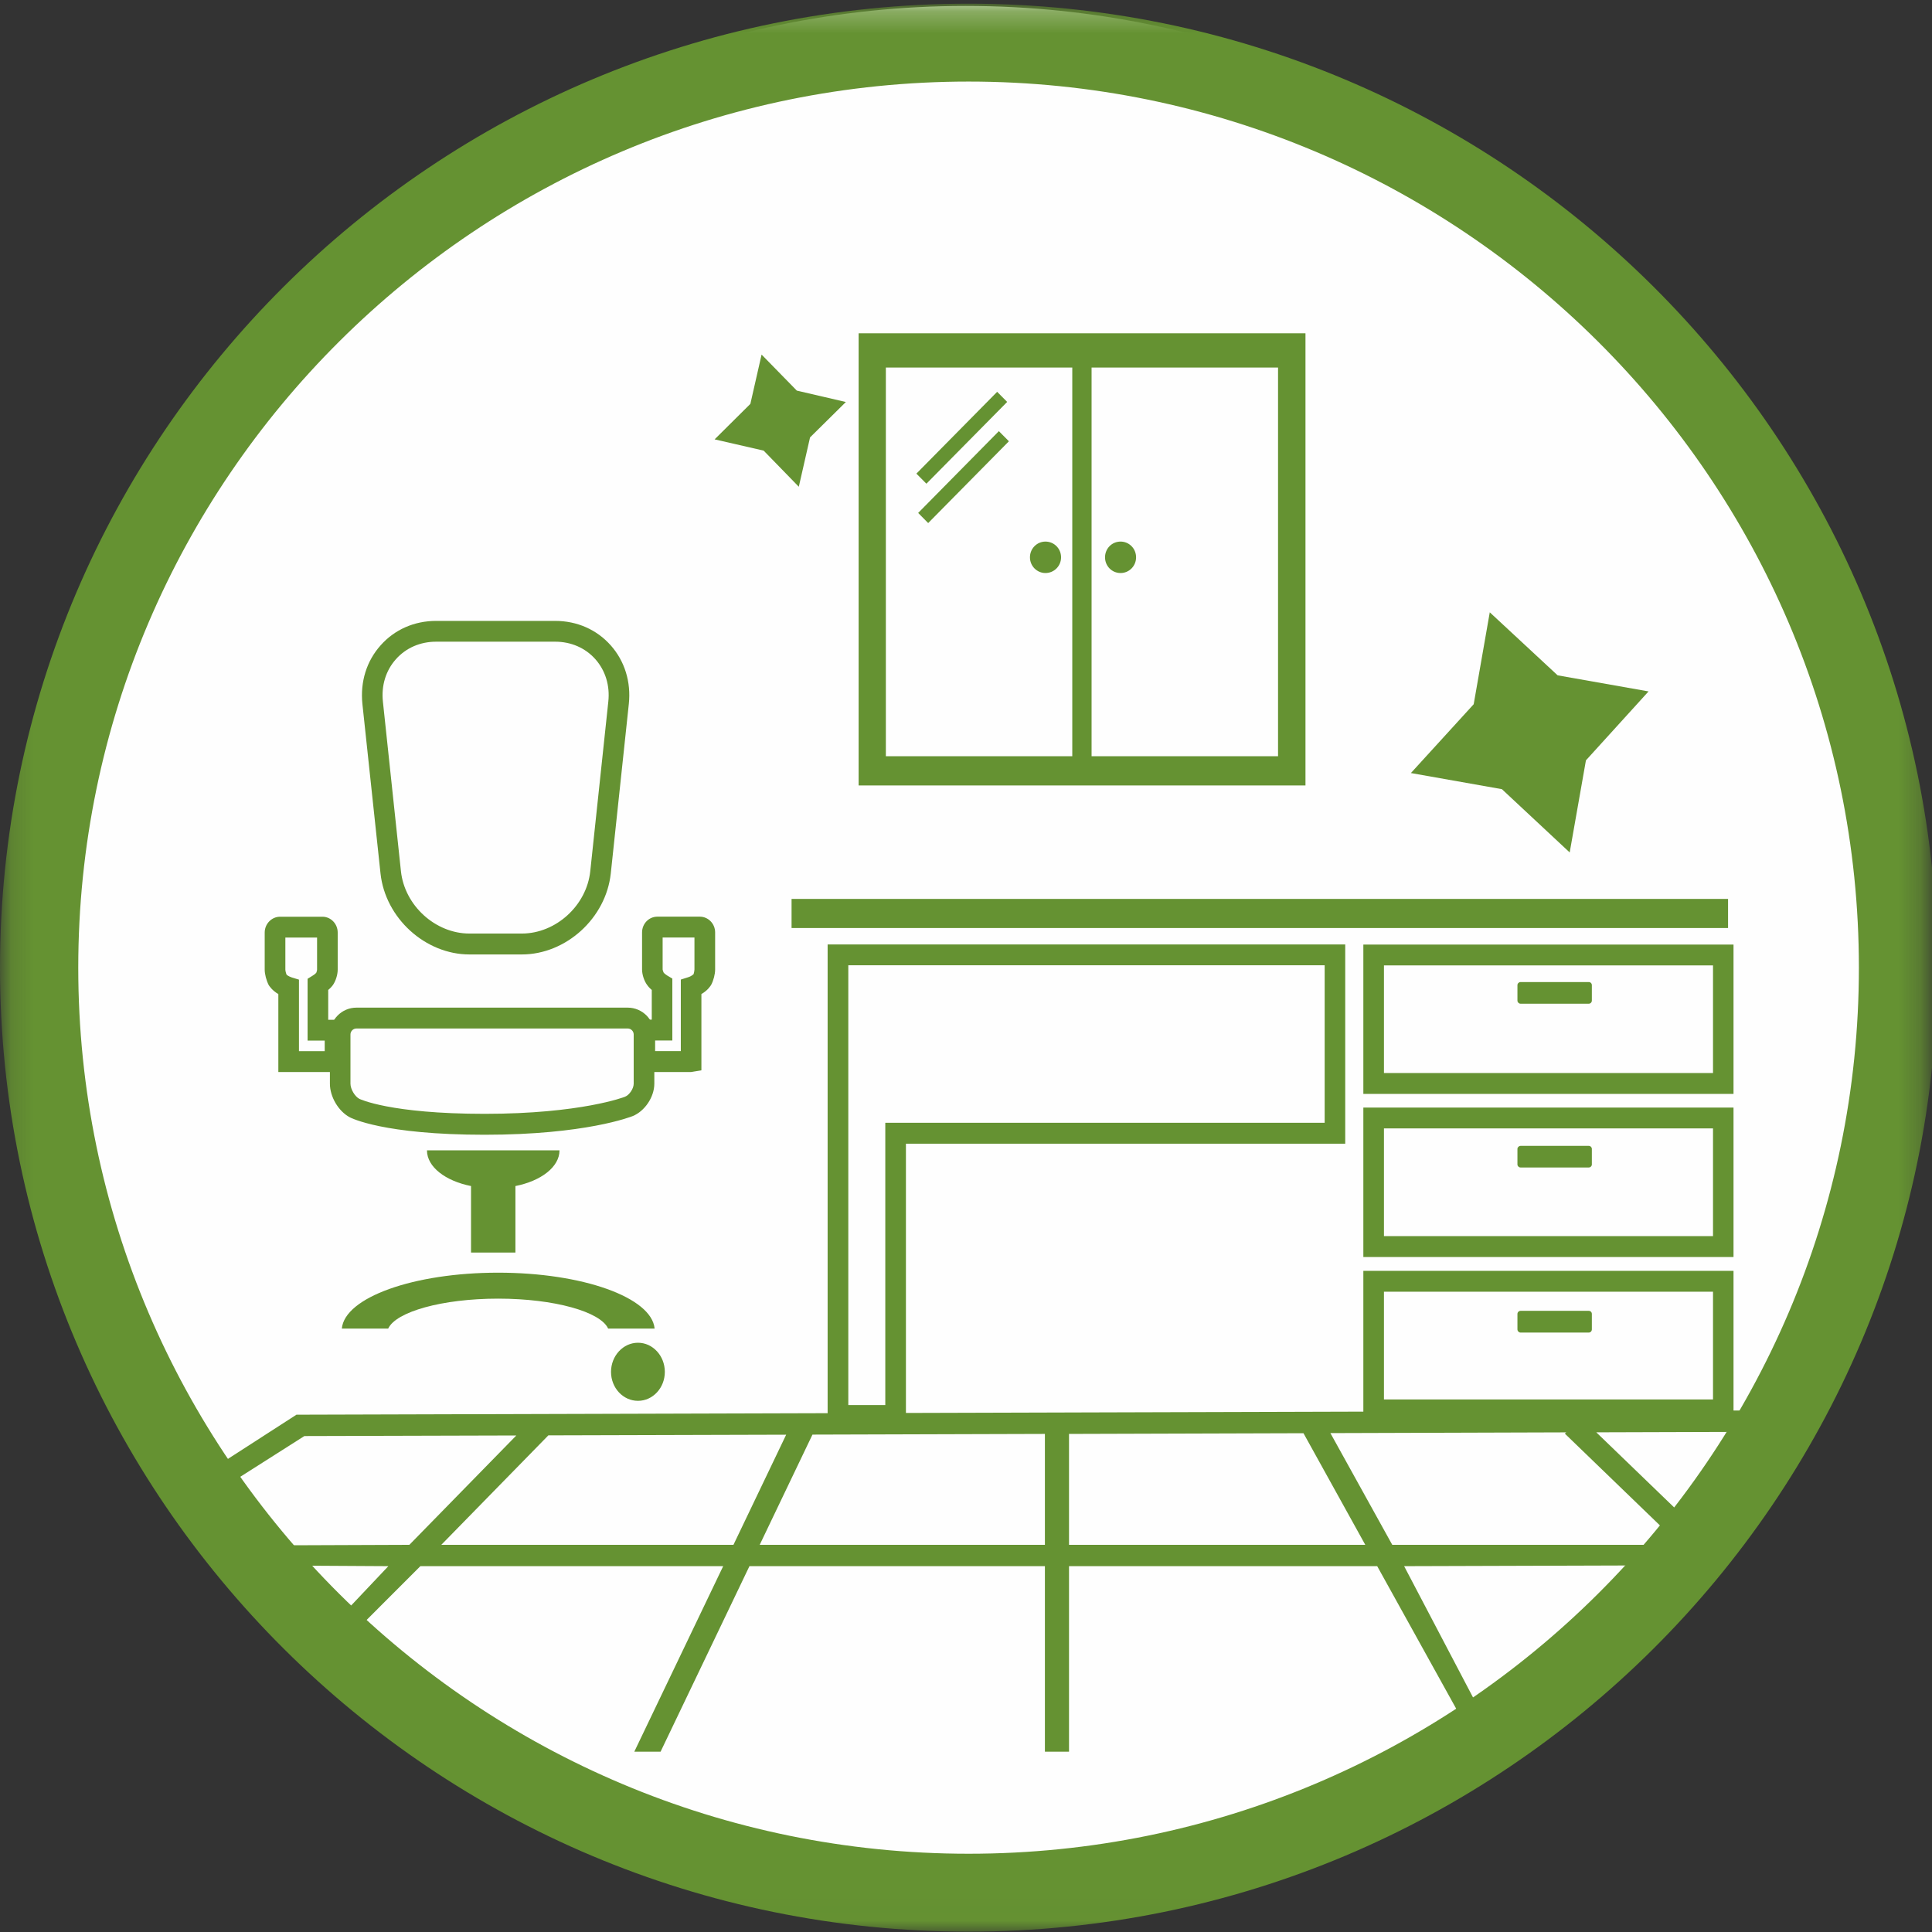 <?xml version="1.0" encoding="UTF-8"?>
<svg width="87px" height="87px" viewBox="0 0 87 87" version="1.1" xmlns="http://www.w3.org/2000/svg" xmlns:xlink="http://www.w3.org/1999/xlink">
    <rect x="0" y="0" width="87" height="87" fill="#333333" stroke="none"/>
    <!-- Generator: Sketch 53.2 (72643) - https://sketchapp.com -->
    <title>Group 25 Copy@2x</title>
    <desc>Created with Sketch.</desc>
    <defs>
        <polygon id="path-1" points="0 87 86.823 87 86.823 0.166 0 0.166"></polygon>
        <polygon id="path-3" points="0.157 0.24 86.749 0.24 86.749 86.984 0.157 86.984"></polygon>
    </defs>
    <g id="Page-1" stroke="none" stroke-width="1" fill="none" fill-rule="evenodd">
        <g id="Desktop" transform="translate(-971, -5342)">
            <g id="Group-25-Copy" transform="translate(971, 5342)">
                <g id="Group-21">
                    <path d="M43.482,84.407 C66.439,84.407 85.048,65.575 85.048,42.339 C85.048,19.104 66.439,0.268 43.482,0.268 C20.526,0.268 1.916,19.104 1.916,42.339 C1.916,65.575 20.526,84.407 43.482,84.407" id="Fill-1" fill="#FEFEFE"></path>
                    <mask id="mask-2" fill="white">
                        <use xlink:href="#path-1"></use>
                    </mask>
                    <g id="Clip-4"></g>
                    <path d="M62.321,48.32 L77.139,48.32 L77.139,43.473 L62.321,43.473 L62.321,48.32 Z M61.393,49.26 L78.062,49.26 L78.062,42.535 L61.393,42.535 L61.393,49.26 Z M62.321,55.664 L77.139,55.664 L77.139,50.813 L62.321,50.813 L62.321,55.664 Z M61.393,56.605 L78.062,56.605 L78.062,49.875 L61.393,49.875 L61.393,56.605 Z M62.321,63.019 L77.139,63.019 L77.139,58.167 L62.321,58.167 L62.321,63.019 Z M61.393,63.961 L78.062,63.961 L78.062,57.228 L61.393,57.228 L61.393,63.961 Z M38.2,63.271 L39.866,63.271 L39.866,50.56 L59.651,50.56 L59.651,43.467 L38.2,43.467 L38.2,63.271 Z M40.795,64.21 L37.269,64.21 L37.269,42.53 L60.577,42.53 L60.577,51.502 L40.795,51.502 L40.795,64.21 Z" id="Fill-3" fill="#659232" mask="url(#mask-2)"></path>
                    <polygon id="Fill-5" fill="#659232" mask="url(#mask-2)" points="35.645 41.79 77.816 41.79 77.816 40.479 35.645 40.479"></polygon>
                    <path d="M71.683,45.058 C71.683,45.134 71.623,45.198 71.543,45.198 L68.473,45.198 C68.397,45.198 68.332,45.134 68.332,45.058 L68.332,44.364 C68.332,44.284 68.397,44.223 68.473,44.223 L71.543,44.223 C71.623,44.223 71.683,44.284 71.683,44.364 L71.683,45.058 Z" id="Fill-6" fill="#659232" mask="url(#mask-2)"></path>
                    <path d="M71.683,52.438 C71.683,52.51 71.623,52.573 71.543,52.573 L68.473,52.573 C68.397,52.573 68.332,52.51 68.332,52.438 L68.332,51.735 C68.332,51.666 68.397,51.6 68.473,51.6 L71.543,51.6 C71.623,51.6 71.683,51.666 71.683,51.735 L71.683,52.438 Z" id="Fill-7" fill="#659232" mask="url(#mask-2)"></path>
                    <path d="M71.683,59.862 C71.683,59.942 71.623,60.007 71.543,60.007 L68.473,60.007 C68.397,60.007 68.332,59.942 68.332,59.862 L68.332,59.17 C68.332,59.089 68.397,59.028 68.473,59.028 L71.543,59.028 C71.623,59.028 71.683,59.089 71.683,59.17 L71.683,59.862 Z" id="Fill-8" fill="#659232" mask="url(#mask-2)"></path>
                    <path d="M49.155,34.054 L57.552,34.054 L57.552,16.551 L49.155,16.551 L49.155,34.054 Z M39.891,34.054 L48.286,34.054 L48.286,16.551 L39.891,16.551 L39.891,34.054 Z M38.665,35.37 L58.787,35.37 L58.787,15.009 L38.665,15.009 L38.665,35.37 Z" id="Fill-9" fill="#659232" mask="url(#mask-2)"></path>
                    <path d="M47.781,25.097 C47.781,25.49 47.466,25.804 47.078,25.804 C46.695,25.804 46.38,25.49 46.38,25.097 C46.38,24.701 46.695,24.388 47.078,24.388 C47.466,24.388 47.781,24.701 47.781,25.097" id="Fill-10" fill="#659232" mask="url(#mask-2)"></path>
                    <path d="M51.159,25.097 C51.159,25.49 50.846,25.804 50.461,25.804 C50.07,25.804 49.761,25.49 49.761,25.097 C49.761,24.701 50.07,24.388 50.461,24.388 C50.846,24.388 51.159,24.701 51.159,25.097" id="Fill-11" fill="#659232" mask="url(#mask-2)"></path>
                    <path d="M41.717,21.782 L41.266,21.328 L44.903,17.644 L45.354,18.099 L41.717,21.782 Z M41.797,23.554 L41.346,23.098 L44.98,19.415 L45.432,19.871 L41.797,23.554 Z" id="Fill-12" fill="#659232" mask="url(#mask-2)"></path>
                    <polygon id="Fill-13" fill="#659232" mask="url(#mask-2)" points="70.142 30.411 74.236 31.135 71.416 34.24 70.685 38.387 67.632 35.537 63.534 34.811 66.362 31.712 67.086 27.573"></polygon>
                    <polygon id="Fill-14" fill="#659232" mask="url(#mask-2)" points="33.79 18.187 34.295 15.967 35.882 17.59 38.09 18.103 36.477 19.697 35.971 21.919 34.388 20.292 32.18 19.785"></polygon>
                    <path d="M16.05,46.314 C15.904,46.314 15.782,46.436 15.782,46.582 L15.782,48.801 C15.782,49.041 15.976,49.374 16.182,49.482 C16.191,49.486 17.557,50.157 21.825,50.157 C26.162,50.157 28.126,49.397 28.147,49.386 C28.344,49.308 28.536,49.018 28.536,48.801 L28.536,46.582 C28.536,46.436 28.414,46.314 28.267,46.314 L16.05,46.314 Z M21.825,51.099 C17.258,51.099 15.805,50.341 15.746,50.31 C15.237,50.036 14.856,49.387 14.856,48.801 L14.856,46.582 C14.856,45.915 15.39,45.375 16.05,45.375 L28.267,45.375 C28.926,45.375 29.465,45.915 29.465,46.582 L29.465,48.801 C29.465,49.398 29.035,50.038 28.49,50.259 C28.405,50.29 26.371,51.099 21.825,51.099 L21.825,51.099 Z" id="Fill-15" fill="#659232" mask="url(#mask-2)"></path>
                    <path d="M25.195,51.801 L19.227,51.801 C19.227,52.547 20.054,53.178 21.211,53.409 L21.211,56.404 L23.21,56.404 L23.21,53.409 C24.369,53.178 25.195,52.547 25.195,51.801" id="Fill-16" fill="#659232" mask="url(#mask-2)"></path>
                    <path d="M27.386,59.829 L29.478,59.829 C29.351,58.428 26.245,57.31 22.433,57.31 C18.622,57.31 15.517,58.428 15.393,59.829 L17.48,59.829 C17.826,59.071 19.91,58.479 22.433,58.479 C24.964,58.479 27.046,59.071 27.386,59.829 Z" id="Fill-17" fill="#659232" mask="url(#mask-2)"></path>
                    <path d="M29.938,61.777 C29.938,62.499 29.397,63.081 28.729,63.081 C28.059,63.081 27.515,62.499 27.515,61.777 C27.515,61.056 28.059,60.465 28.729,60.465 C29.397,60.465 29.938,61.056 29.938,61.777" id="Fill-18" fill="#659232" mask="url(#mask-2)"></path>
                    <path d="M19.639,28.896 C18.922,28.896 18.277,29.177 17.825,29.689 C17.372,30.197 17.165,30.877 17.243,31.598 L18.055,39.234 C18.221,40.78 19.608,42.039 21.141,42.039 L23.496,42.039 C25.03,42.039 26.415,40.78 26.58,39.234 L27.393,31.594 C27.471,30.877 27.264,30.199 26.814,29.689 C26.361,29.177 25.716,28.896 25,28.896 L19.639,28.896 Z M23.496,42.98 L21.141,42.98 C19.152,42.98 17.352,41.346 17.135,39.335 L16.319,31.696 C16.217,30.705 16.506,29.769 17.139,29.061 C17.768,28.351 18.655,27.96 19.639,27.96 L25,27.96 C25.985,27.96 26.872,28.351 27.504,29.063 C28.133,29.773 28.421,30.709 28.317,31.696 L27.504,39.334 C27.286,41.346 25.489,42.98 23.496,42.98 L23.496,42.98 Z M29.501,47.333 L30.658,47.333 L30.658,44.111 L30.983,44.008 C31.163,43.951 31.23,43.866 31.234,43.864 C31.245,43.839 31.272,43.71 31.272,43.659 L31.272,42.216 L29.839,42.216 L29.839,43.659 C29.844,43.694 29.87,43.775 29.889,43.804 C29.89,43.804 29.945,43.866 30.049,43.931 L30.276,44.066 L30.276,46.855 L29.501,46.855 L29.501,47.333 Z M31.12,48.274 L28.574,48.274 L28.574,45.915 L29.35,45.915 L29.35,44.579 C29.23,44.476 29.164,44.388 29.149,44.365 C29.01,44.183 28.913,43.89 28.913,43.659 L28.913,41.988 C28.913,41.593 29.222,41.278 29.604,41.278 L31.511,41.278 C31.891,41.278 32.203,41.593 32.203,41.988 L32.203,43.659 C32.203,43.871 32.129,44.149 32.03,44.339 C31.999,44.393 31.874,44.598 31.585,44.763 L31.585,48.197 L31.12,48.274 Z M13.463,47.335 L14.622,47.335 L14.622,46.86 L13.851,46.86 L13.851,44.076 L14.075,43.937 C14.19,43.871 14.244,43.801 14.244,43.801 C14.25,43.787 14.278,43.701 14.278,43.664 L14.278,42.22 L12.85,42.22 L12.85,43.664 C12.85,43.711 12.877,43.834 12.909,43.897 C12.917,43.897 12.986,43.965 13.138,44.015 L13.463,44.114 L13.463,47.335 Z M15.551,48.274 L12.534,48.274 L12.534,44.765 C12.253,44.6 12.128,44.4 12.099,44.357 C11.991,44.143 11.92,43.866 11.92,43.664 L11.92,41.993 C11.92,41.602 12.233,41.281 12.613,41.281 L14.518,41.281 C14.899,41.281 15.207,41.602 15.207,41.993 L15.207,43.664 C15.207,43.897 15.115,44.188 14.981,44.372 C14.96,44.399 14.896,44.483 14.78,44.579 L14.78,45.921 L15.551,45.921 L15.551,48.274 Z" id="Fill-19" fill="#659232" mask="url(#mask-2)"></path>
                    <path d="M24.693,64.636 L35.402,64.606 L33.028,69.565 L19.872,69.565 L24.693,64.636 Z M47.053,64.571 L47.053,69.565 L34.21,69.565 L36.586,64.602 L47.053,64.571 Z M48.139,64.571 L58.697,64.539 L61.48,69.565 L48.139,69.565 L48.139,64.571 Z M70.53,64.501 L70.466,64.557 L75.653,69.565 L62.695,69.565 L59.909,64.534 L70.53,64.501 Z M14.084,74.125 L14.818,74.64 L18.93,70.526 L32.566,70.526 L28.564,78.879 L29.747,78.879 L33.748,70.526 L47.053,70.526 L47.053,78.879 L48.139,78.879 L48.139,70.526 L62.017,70.526 L66.646,78.879 L67.375,78.425 L63.23,70.526 L76.026,70.487 L76.026,70.042 L76.39,69.672 L76.026,70.042 L76.683,69.895 L77.42,68.782 L77.134,69.565 L71.883,64.499 L79.339,64.476 L79.339,63.514 L13.525,63.705 L13.35,63.705 L7.955,67.184 L8.514,67.966 L13.706,64.667 L23.251,64.641 L18.434,69.565 L9.832,69.598 L10.786,70.487 L17.488,70.526 L14.084,74.125 Z" id="Fill-20" fill="#659232" mask="url(#mask-2)"></path>
                </g>
                <g id="Group-24">
                    <mask id="mask-4" fill="white">
                        <use xlink:href="#path-3"></use>
                    </mask>
                    <g id="Clip-23"></g>
                    <path d="M43.616,3.673 C21.509,3.673 3.524,21.574 3.524,43.576 C3.524,65.577 21.509,83.476 43.616,83.476 C65.723,83.476 83.708,65.577 83.708,43.576 C83.708,21.574 65.723,3.673 43.616,3.673 M43.616,86.984 C19.566,86.984 8.20754717e-05,67.511 8.20754717e-05,43.576 C8.20754717e-05,19.64 19.566,0.166 43.616,0.166 C67.666,0.166 87.233,19.64 87.233,43.576 C87.233,67.511 67.666,86.984 43.616,86.984" id="Fill-22" fill="#659232" mask="url(#mask-4)"></path>
                </g>
            </g>
        </g>
    </g>
</svg>